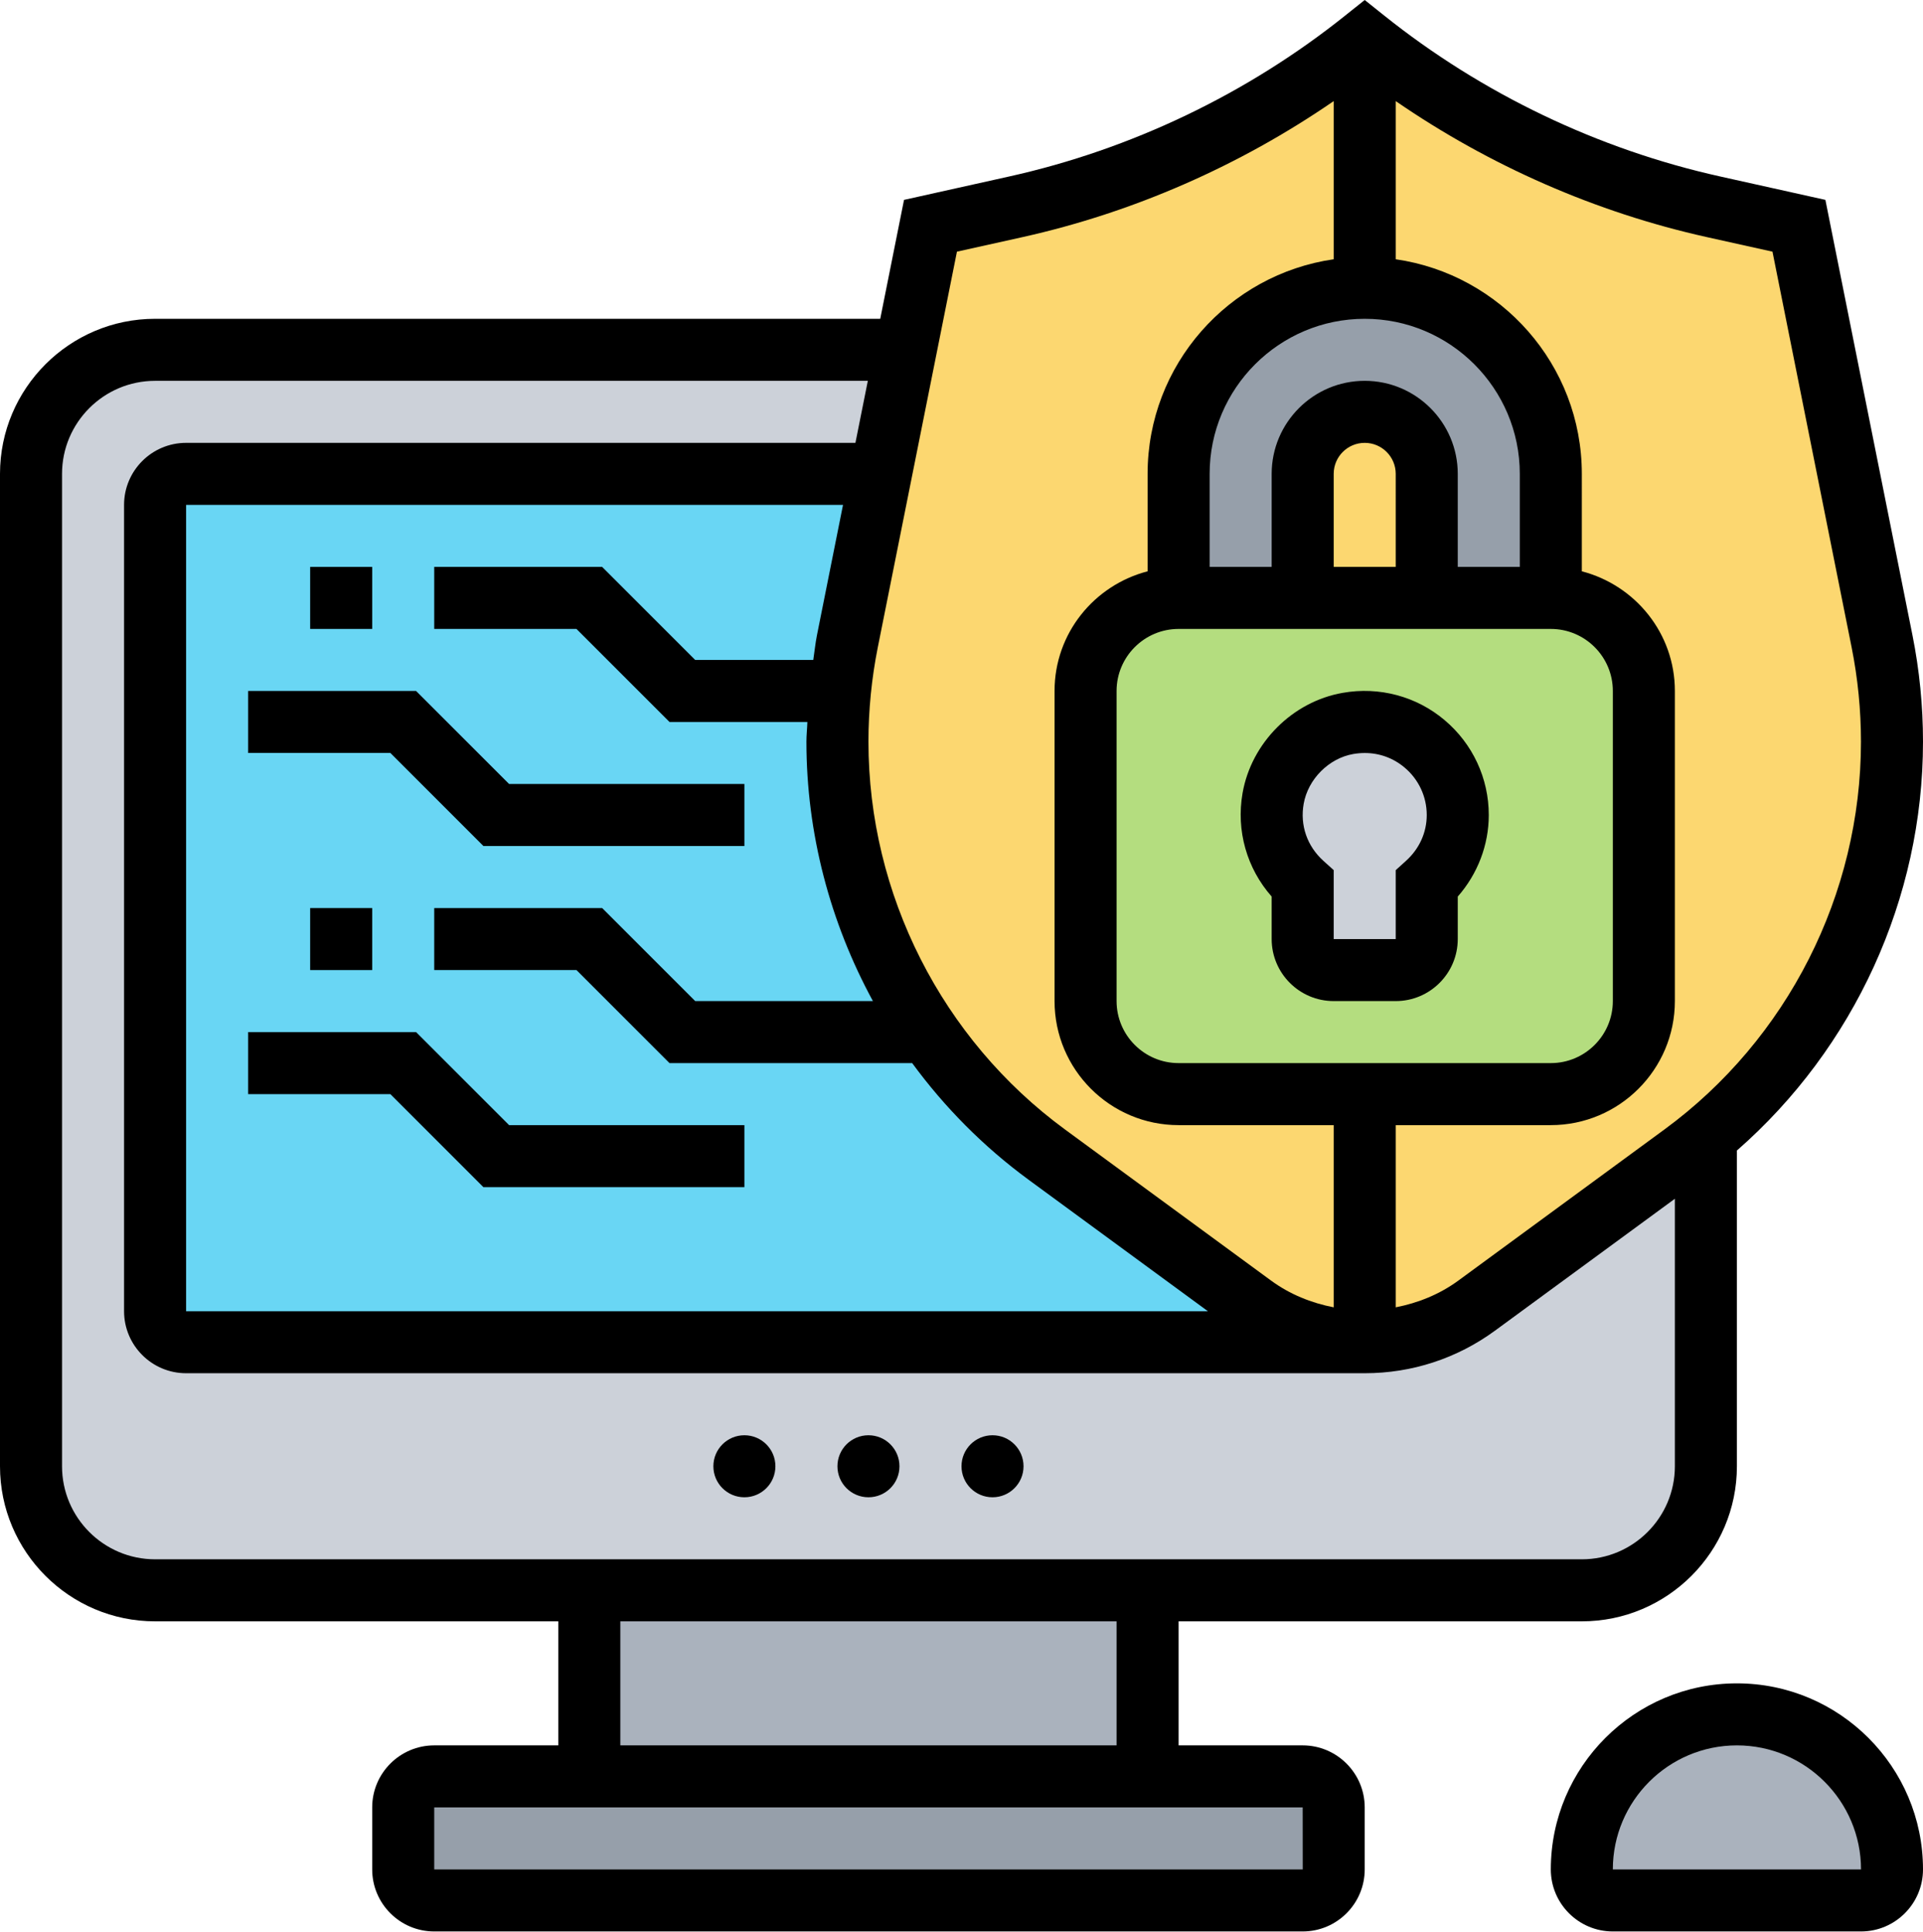<?xml version="1.0" encoding="UTF-8"?><svg xmlns="http://www.w3.org/2000/svg" xmlns:xlink="http://www.w3.org/1999/xlink" height="62.3" preserveAspectRatio="xMidYMid meet" version="1.0" viewBox="0.0 0.0 62.0 62.3" width="62.0" zoomAndPan="magnify"><g><g><g id="change1_1"><path d="M44,43.28H6c-0.552,0-1-0.448-1-1v-26c0-0.552,0.448-1,1-1h38V43.28z" fill="#69d6f4"/></g><g id="change2_1"><path d="M55,36.65v10.63c0,2.21-1.79,4-4,4H37H19H5c-2.21,0-4-1.79-4-4v-32c0-2.21,1.79-4,4-4h24.2l-0.8,4 H6c-0.55,0-1,0.45-1,1v26c0,0.55,0.45,1,1,1h38c1.3,0,2.56-0.41,3.61-1.18l6.64-4.87C54.51,37.04,54.76,36.85,55,36.65z" fill="#ccd1d9"/></g><g id="change3_2"><path d="M43,58.28v2c0,0.55-0.45,1-1,1H14c-0.55,0-1-0.45-1-1v-2c0-0.55,0.45-1,1-1h5h18h5 C42.55,57.28,43,57.73,43,58.28z" fill="#969faa"/></g><g id="change4_1"><path d="M19 51.28H37V57.28H19z" fill="#aab2bd"/></g><g id="change4_2"><path d="M61,60.28c0,0.55-0.45,1-1,1h-8c-0.55,0-1-0.45-1-1c0-1.38,0.56-2.63,1.46-3.54 c0.91-0.9,2.16-1.46,3.54-1.46s2.63,0.56,3.54,1.46C60.44,57.65,61,58.9,61,60.28z" fill="#aab2bd"/></g><g id="change5_1"><path d="M60.68,20.68c0.21,1.06,0.32,2.15,0.32,3.23c0,4.94-2.22,9.61-6,12.74 c-0.24,0.2-0.49,0.39-0.75,0.58l-6.64,4.87c-1.05,0.77-2.31,1.18-3.61,1.18s-2.56-0.41-3.61-1.18l-6.64-4.87 c-2.12-1.55-3.81-3.57-4.97-5.85C27.63,29.09,27,26.54,27,23.91c0-0.54,0.03-1.09,0.08-1.63c0.06-0.54,0.14-1.07,0.24-1.6 l1.08-5.4l0.8-4l0.8-4l2.75-0.61c2.05-0.45,4.05-1.15,5.93-2.05c1.89-0.9,3.68-2.02,5.32-3.34c3.29,2.63,7.14,4.48,11.25,5.39 L58,7.28L60.68,20.68z" fill="#fcd770"/></g><g id="change3_1"><path d="M50,15.28v4h-4v-4c0-1.1-0.9-2-2-2c-0.55,0-1.05,0.22-1.41,0.59C42.22,14.23,42,14.73,42,15.28v4 h-4v-4c0-1.66,0.67-3.16,1.76-4.24c1.08-1.09,2.58-1.76,4.24-1.76C47.31,9.28,50,11.97,50,15.28z" fill="#969faa"/></g><g id="change6_1"><path d="M53,22.28v10c0,1.66-1.34,3-3,3H38c-1.66,0-3-1.34-3-3v-10c0-1.66,1.34-3,3-3h4h4h4 C51.66,19.28,53,20.62,53,22.28z" fill="#b4dd7f"/></g><g id="change2_2"><path d="M47,26.28c0,0.89-0.39,1.67-1,2.22v1.78c0,0.55-0.45,1-1,1h-2c-0.55,0-1-0.45-1-1V28.5 c-0.73-0.66-1.15-1.65-0.95-2.75c0.21-1.21,1.2-2.21,2.41-2.42C45.36,23,47,24.45,47,26.28z" fill="#ccd1d9"/></g></g><g id="change7_1"><path d="M42,56.28h-4v-4h13c2.757,0,5-2.243,5-5V37.099c3.778-3.304,6-8.126,6-13.184c0-1.15-0.114-2.306-0.34-3.434L58.853,6.445 l-3.385-0.753c-3.94-0.874-7.689-2.67-10.843-5.193L44,0l-0.625,0.499c-3.153,2.523-6.902,4.319-10.843,5.193l-3.385,0.753 L28.38,10.28H5c-2.757,0-5,2.243-5,5v32c0,2.757,2.243,5,5,5h13v4h-4c-1.103,0-2,0.897-2,2v2c0,1.103,0.897,2,2,2h28 c1.103,0,2-0.897,2-2v-2C44,57.178,43.103,56.28,42,56.28z M57.147,8.115l2.552,12.759C59.898,21.873,60,22.896,60,23.915 c0,4.921-2.369,9.596-6.338,12.506l-6.641,4.87c-0.605,0.444-1.3,0.724-2.021,0.864V36.28h5c2.206,0,4-1.794,4-4v-10 c0-1.859-1.279-3.411-3-3.858V15.28c0-3.519-2.614-6.432-6-6.92v-5.1c3.024,2.083,6.454,3.591,10.034,4.386L57.147,8.115z M26.34,20.481c-0.053,0.264-0.078,0.533-0.119,0.799h-3.807l-3-3H14v2h4.586l3,3h4.445C26.024,23.492,26,23.703,26,23.915 c0,2.954,0.763,5.826,2.144,8.365h-5.73l-3-3H14v2h4.586l3,3h7.824c1.041,1.42,2.297,2.692,3.744,3.754l5.79,4.246H6v-26h21.18 L26.34,20.481z M44,10.28c2.757,0,5,2.243,5,5v3h-2v-3c0-1.654-1.346-3-3-3s-3,1.346-3,3v3h-2v-3C39,12.523,41.243,10.28,44,10.28 z M45,18.28h-2v-3c0-0.552,0.448-1,1-1s1,0.448,1,1V18.28z M38,20.28h12c1.103,0,2,0.897,2,2v10c0,1.103-0.897,2-2,2H38 c-1.103,0-2-0.897-2-2v-10C36,21.178,36.897,20.28,38,20.28z M32.966,7.646C36.546,6.85,39.976,5.342,43,3.26v5.1 c-3.386,0.488-6,3.401-6,6.92v3.142c-1.721,0.447-3,1.999-3,3.858v10c0,2.206,1.794,4,4,4h5v5.875 c-0.721-0.14-1.417-0.42-2.021-0.864l-6.641-4.87C30.369,33.511,28,28.836,28,23.915c0-1.019,0.102-2.042,0.301-3.041 l2.552-12.759L32.966,7.646z M2,47.28v-32c0-1.654,1.346-3,3-3h22.98l-0.4,2H6c-1.103,0-2,0.897-2,2v26c0,1.103,0.897,2,2,2h38 c1.523,0,2.978-0.476,4.205-1.376L54,38.654v8.626c0,1.654-1.346,3-3,3H5C3.346,50.28,2,48.935,2,47.28z M20,52.28h16v4H20V52.28z M14,60.28v-2h28l0.002,2H14z" fill="inherit"/><circle cx="24" cy="47.28" fill="inherit" r="1"/><circle cx="28" cy="47.28" fill="inherit" r="1"/><circle cx="32" cy="47.28" fill="inherit" r="1"/><path d="M56,54.28c-3.309,0-6,2.691-6,6c0,1.103,0.897,2,2,2h8c1.103,0,2-0.897,2-2C62,56.972,59.309,54.28,56,54.28z M52,60.28 c0-2.206,1.794-4,4-4s4,1.794,4.002,4H52z" fill="inherit"/><path d="M41,30.28c0,1.103,0.897,2,2,2h2c1.103,0,2-0.897,2-2v-1.37c0.641-0.729,1-1.664,1-2.63c0-1.184-0.52-2.3-1.427-3.062 c-0.905-0.764-2.104-1.086-3.282-0.877c-1.618,0.281-2.945,1.61-3.229,3.232c-0.212,1.212,0.137,2.428,0.938,3.337V30.28z M42.032,25.919c0.139-0.794,0.812-1.47,1.601-1.606c0.124-0.021,0.248-0.032,0.369-0.032c0.473,0,0.919,0.161,1.284,0.469 C45.74,25.131,46,25.688,46,26.28c0,0.564-0.238,1.09-0.67,1.479L45,28.058v2.223h-2v-2.224l-0.331-0.298 C42.143,27.284,41.91,26.614,42.032,25.919z" fill="inherit"/><path d="M8 22.28L8 24.28 12.586 24.28 15.586 27.28 24 27.28 24 25.28 16.414 25.28 13.414 22.28z" fill="inherit"/><path d="M10 18.28H12V20.28H10z" fill="inherit"/><path d="M8 33.28L8 35.28 12.586 35.28 15.586 38.28 24 38.28 24 36.28 16.414 36.28 13.414 33.28z" fill="inherit"/><path d="M10 29.28H12V31.28H10z" fill="inherit"/></g></g></svg>